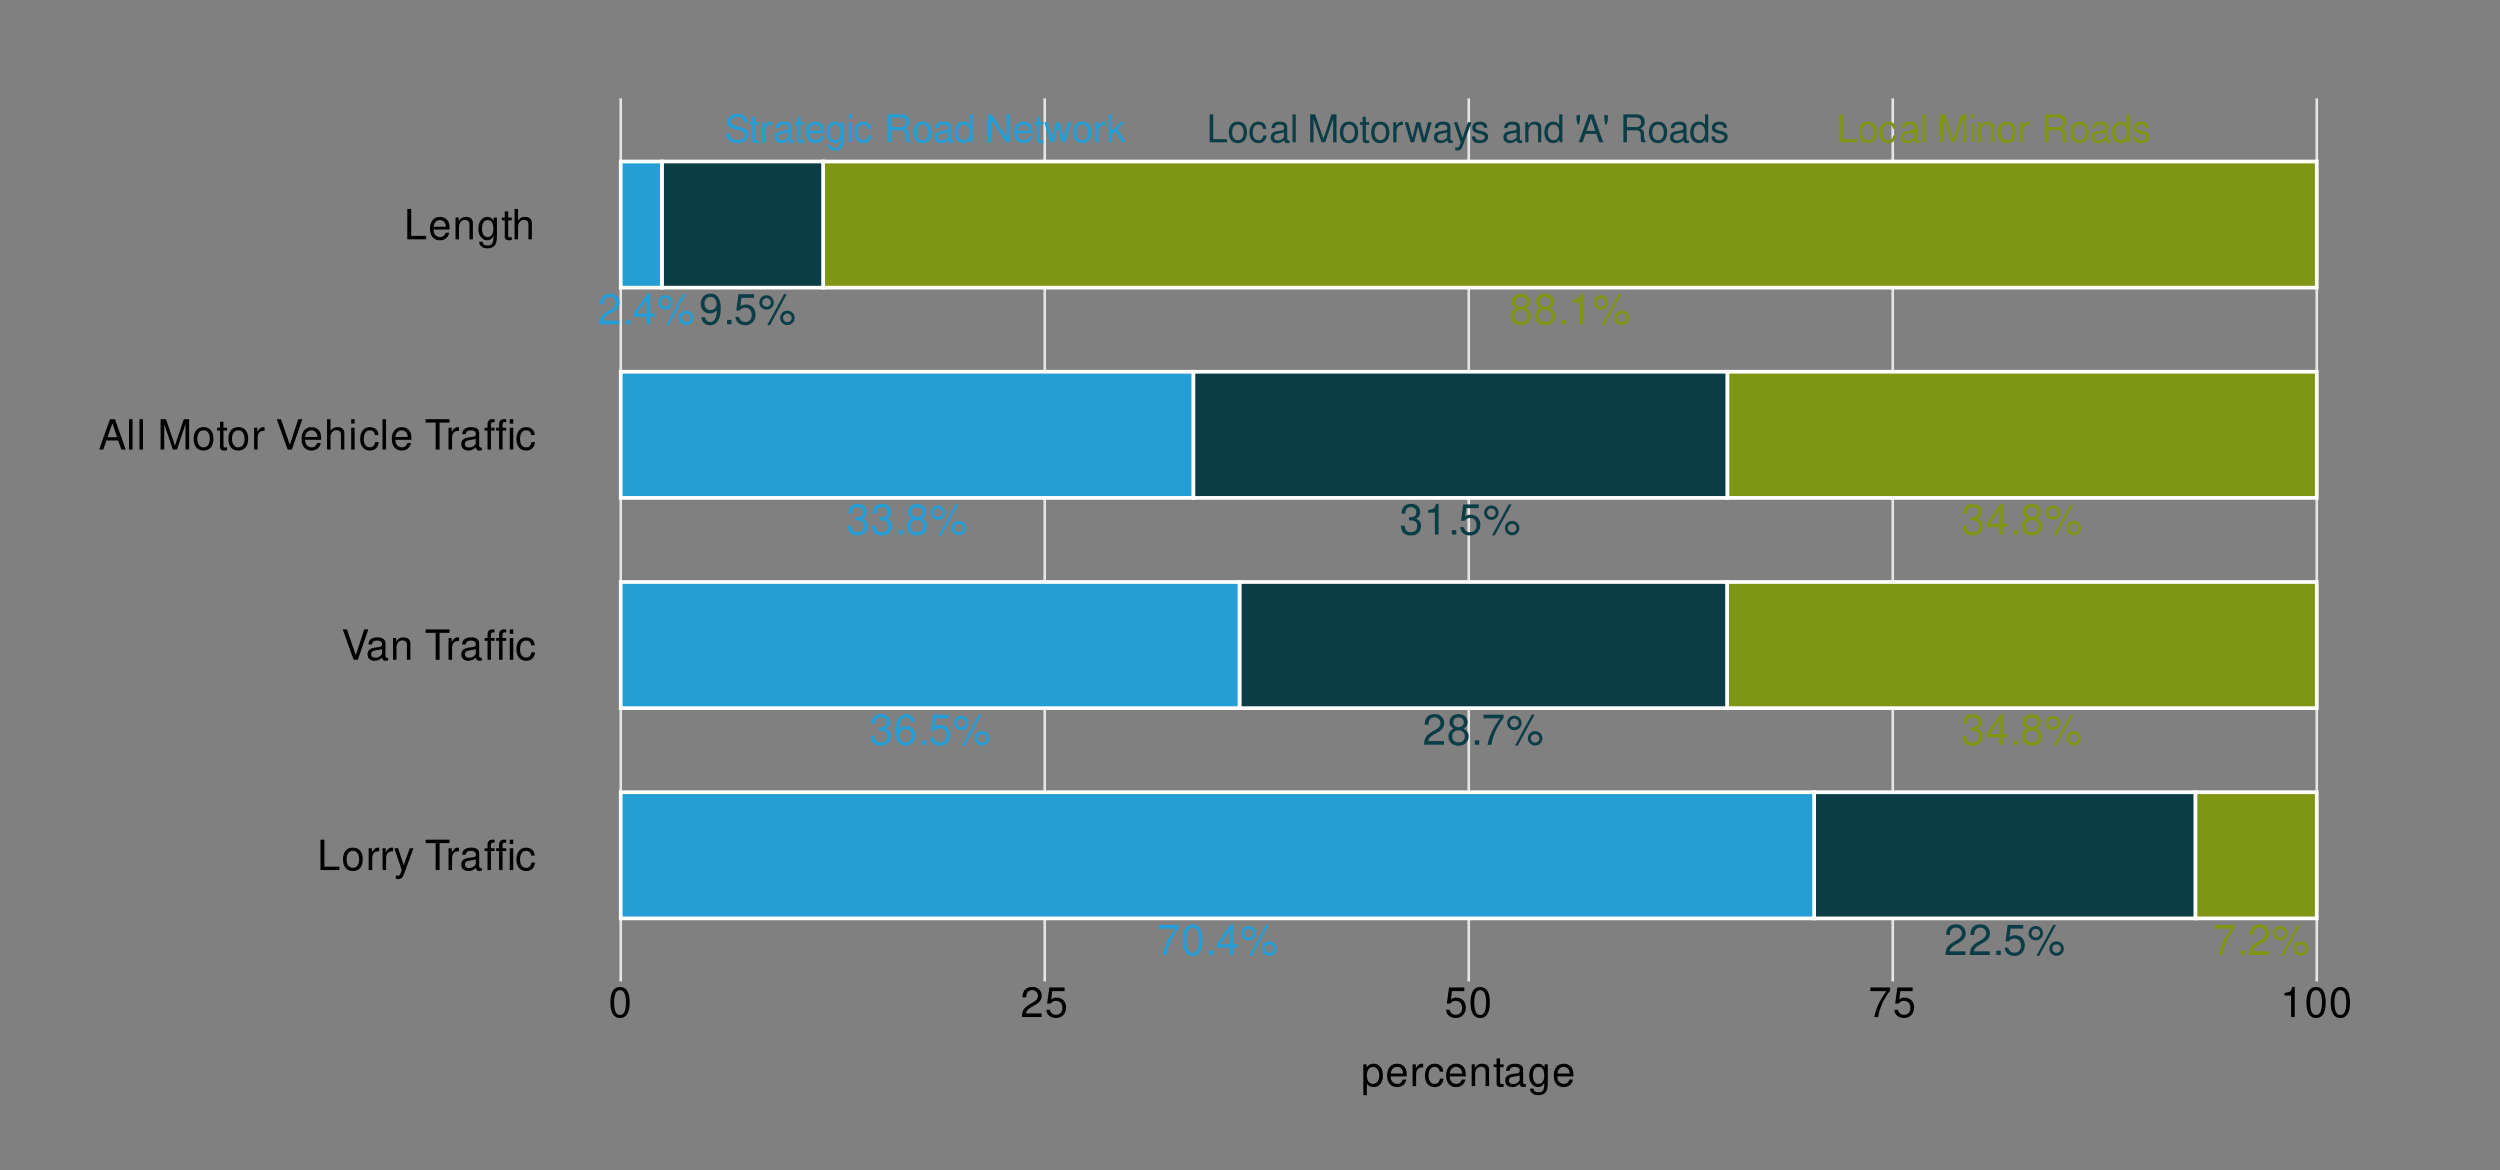 <?xml version="1.0" encoding="UTF-8"?>
<svg xmlns="http://www.w3.org/2000/svg" xmlns:xlink="http://www.w3.org/1999/xlink" width="720pt" height="337pt" viewBox="0 0 720 337" version="1.1">
<rect x="0" y="0" width="720" height="337" fill="#808080" stroke="none"/>
<defs>
<g>
<symbol overflow="visible" id="glyph0-0">
<path style="stroke:none;" d=""/>
</symbol>
<symbol overflow="visible" id="glyph0-1">
<path style="stroke:none;" d="M 4.781 -4.656 C 5.688 -5.219 5.969 -5.656 5.969 -6.484 C 5.969 -7.875 4.906 -8.844 3.359 -8.844 C 1.828 -8.844 0.766 -7.875 0.766 -6.5 C 0.766 -5.656 1.047 -5.219 1.938 -4.656 C 0.938 -4.156 0.453 -3.438 0.453 -2.453 C 0.453 -0.844 1.641 0.281 3.359 0.281 C 5.078 0.281 6.281 -0.844 6.281 -2.453 C 6.281 -3.438 5.781 -4.156 4.781 -4.656 Z M 3.359 -7.891 C 4.281 -7.891 4.875 -7.344 4.875 -6.453 C 4.875 -5.625 4.266 -5.078 3.359 -5.078 C 2.453 -5.078 1.859 -5.625 1.859 -6.484 C 1.859 -7.344 2.453 -7.891 3.359 -7.891 Z M 3.359 -4.172 C 4.438 -4.172 5.172 -3.469 5.172 -2.438 C 5.172 -1.375 4.453 -0.672 3.344 -0.672 C 2.281 -0.672 1.547 -1.391 1.547 -2.422 C 1.547 -3.469 2.281 -4.172 3.359 -4.172 Z M 3.359 -4.172 "/>
</symbol>
<symbol overflow="visible" id="glyph0-2">
<path style="stroke:none;" d="M 2.344 -1.266 L 1.062 -1.266 L 1.062 0 L 2.344 0 Z M 2.344 -1.266 "/>
</symbol>
<symbol overflow="visible" id="glyph0-3">
<path style="stroke:none;" d="M 3.172 -6.297 L 3.172 0 L 4.25 0 L 4.25 -8.844 L 3.531 -8.844 C 3.156 -7.484 2.906 -7.297 1.25 -7.078 L 1.25 -6.297 Z M 3.172 -6.297 "/>
</symbol>
<symbol overflow="visible" id="glyph0-4">
<path style="stroke:none;" d="M 2.438 -8.375 C 1.281 -8.375 0.359 -7.438 0.359 -6.281 C 0.359 -5.141 1.281 -4.203 2.453 -4.203 C 3.578 -4.203 4.531 -5.141 4.531 -6.266 C 4.531 -7.453 3.609 -8.375 2.438 -8.375 Z M 2.438 -7.531 C 3.125 -7.531 3.688 -6.969 3.688 -6.281 C 3.688 -5.609 3.125 -5.047 2.453 -5.047 C 1.766 -5.047 1.203 -5.609 1.203 -6.281 C 1.203 -6.969 1.75 -7.531 2.438 -7.531 Z M 7.453 -8.672 L 2.625 0.25 L 3.422 0.25 L 8.266 -8.672 Z M 8.422 -3.938 C 7.266 -3.938 6.344 -3.016 6.344 -1.859 C 6.344 -0.703 7.266 0.234 8.422 0.234 C 9.562 0.234 10.516 -0.703 10.516 -1.828 C 10.516 -3.016 9.594 -3.938 8.422 -3.938 Z M 8.422 -3.078 C 9.109 -3.078 9.672 -2.531 9.672 -1.828 C 9.672 -1.172 9.109 -0.625 8.422 -0.625 C 7.734 -0.625 7.188 -1.172 7.188 -1.859 C 7.188 -2.531 7.734 -3.078 8.422 -3.078 Z M 8.422 -3.078 "/>
</symbol>
<symbol overflow="visible" id="glyph0-5">
<path style="stroke:none;" d=""/>
</symbol>
<symbol overflow="visible" id="glyph0-6">
<path style="stroke:none;" d="M 0.641 -2.016 C 0.859 -0.578 1.781 0.281 3.109 0.281 C 4.078 0.281 4.938 -0.188 5.438 -0.984 C 5.984 -1.844 6.234 -2.922 6.234 -4.531 C 6.234 -6.016 6 -6.969 5.5 -7.75 C 5.016 -8.469 4.25 -8.844 3.297 -8.844 C 1.656 -8.844 0.469 -7.609 0.469 -5.891 C 0.469 -4.266 1.562 -3.125 3.125 -3.125 C 3.953 -3.125 4.562 -3.406 5.109 -4.094 C 5.109 -1.891 4.422 -0.672 3.188 -0.672 C 2.422 -0.672 1.891 -1.156 1.719 -2.016 Z M 3.297 -7.906 C 4.297 -7.906 5.047 -7.062 5.047 -5.922 C 5.047 -4.828 4.312 -4.078 3.25 -4.078 C 2.219 -4.078 1.562 -4.812 1.562 -5.984 C 1.562 -7.094 2.281 -7.906 3.297 -7.906 Z M 3.297 -7.906 "/>
</symbol>
<symbol overflow="visible" id="glyph0-7">
<path style="stroke:none;" d="M 5.828 -8.672 L 1.344 -8.672 L 0.703 -3.953 L 1.688 -3.953 C 2.188 -4.547 2.609 -4.766 3.297 -4.766 C 4.453 -4.766 5.172 -3.969 5.172 -2.672 C 5.172 -1.438 4.453 -0.672 3.281 -0.672 C 2.344 -0.672 1.766 -1.156 1.5 -2.125 L 0.422 -2.125 C 0.578 -1.422 0.703 -1.078 0.953 -0.766 C 1.438 -0.094 2.328 0.281 3.297 0.281 C 5.047 0.281 6.281 -0.984 6.281 -2.828 C 6.281 -4.531 5.141 -5.719 3.469 -5.719 C 2.859 -5.719 2.375 -5.547 1.875 -5.188 L 2.219 -7.609 L 5.828 -7.609 Z M 5.828 -8.672 "/>
</symbol>
<symbol overflow="visible" id="glyph0-8">
<path style="stroke:none;" d="M 6.188 -1.062 L 1.625 -1.062 C 1.734 -1.797 2.125 -2.266 3.188 -2.906 L 4.422 -3.594 C 5.625 -4.266 6.25 -5.172 6.25 -6.266 C 6.25 -7 5.953 -7.688 5.438 -8.156 C 4.938 -8.625 4.297 -8.844 3.469 -8.844 C 2.375 -8.844 1.547 -8.453 1.078 -7.703 C 0.766 -7.234 0.641 -6.688 0.609 -5.781 L 1.688 -5.781 C 1.719 -6.391 1.797 -6.734 1.938 -7.031 C 2.234 -7.578 2.797 -7.906 3.438 -7.906 C 4.422 -7.906 5.156 -7.188 5.156 -6.234 C 5.156 -5.531 4.75 -4.922 3.969 -4.484 L 2.844 -3.812 C 1.047 -2.781 0.516 -1.938 0.422 -0.016 L 6.188 -0.016 Z M 6.188 -1.062 "/>
</symbol>
<symbol overflow="visible" id="glyph0-9">
<path style="stroke:none;" d="M 4 -2.141 L 4 0 L 5.078 0 L 5.078 -2.141 L 6.359 -2.141 L 6.359 -3.109 L 5.078 -3.109 L 5.078 -8.844 L 4.281 -8.844 L 0.344 -3.281 L 0.344 -2.141 Z M 4 -3.109 L 1.281 -3.109 L 4 -7.016 Z M 4 -3.109 "/>
</symbol>
<symbol overflow="visible" id="glyph0-10">
<path style="stroke:none;" d="M 6.359 -8.672 L 0.562 -8.672 L 0.562 -7.609 L 5.25 -7.609 C 3.188 -4.656 2.344 -2.844 1.688 0 L 2.844 0 C 3.312 -2.781 4.406 -5.156 6.359 -7.766 Z M 6.359 -8.672 "/>
</symbol>
<symbol overflow="visible" id="glyph0-11">
<path style="stroke:none;" d="M 3.359 -8.844 C 2.562 -8.844 1.828 -8.484 1.375 -7.875 C 0.812 -7.094 0.531 -5.922 0.531 -4.281 C 0.531 -1.297 1.5 0.281 3.359 0.281 C 5.203 0.281 6.203 -1.297 6.203 -4.203 C 6.203 -5.922 5.938 -7.078 5.359 -7.875 C 4.906 -8.484 4.188 -8.844 3.359 -8.844 Z M 3.359 -7.891 C 4.531 -7.891 5.109 -6.703 5.109 -4.312 C 5.109 -1.781 4.531 -0.609 3.344 -0.609 C 2.203 -0.609 1.625 -1.828 1.625 -4.266 C 1.625 -6.703 2.203 -7.891 3.359 -7.891 Z M 3.359 -7.891 "/>
</symbol>
<symbol overflow="visible" id="glyph0-12">
<path style="stroke:none;" d="M 2.703 -4.078 L 3.297 -4.078 C 4.469 -4.078 5.094 -3.531 5.094 -2.453 C 5.094 -1.344 4.422 -0.672 3.297 -0.672 C 2.109 -0.672 1.547 -1.266 1.469 -2.562 L 0.391 -2.562 C 0.438 -1.859 0.562 -1.391 0.766 -1 C 1.219 -0.141 2.062 0.281 3.25 0.281 C 5.047 0.281 6.188 -0.797 6.188 -2.469 C 6.188 -3.594 5.766 -4.203 4.719 -4.578 C 5.531 -4.906 5.938 -5.516 5.938 -6.406 C 5.938 -7.922 4.938 -8.844 3.297 -8.844 C 1.547 -8.844 0.609 -7.859 0.578 -6 L 1.656 -6 C 1.656 -6.531 1.719 -6.844 1.844 -7.109 C 2.094 -7.609 2.625 -7.906 3.297 -7.906 C 4.25 -7.906 4.828 -7.328 4.828 -6.375 C 4.828 -5.75 4.609 -5.375 4.141 -5.156 C 3.844 -5.047 3.453 -4.984 2.703 -4.984 Z M 2.703 -4.078 "/>
</symbol>
<symbol overflow="visible" id="glyph0-13">
<path style="stroke:none;" d="M 6.094 -6.547 C 5.891 -7.984 4.953 -8.844 3.641 -8.844 C 2.672 -8.844 1.828 -8.375 1.312 -7.578 C 0.766 -6.719 0.531 -5.641 0.531 -4.031 C 0.531 -2.547 0.734 -1.609 1.266 -0.812 C 1.719 -0.094 2.484 0.281 3.438 0.281 C 5.094 0.281 6.281 -0.953 6.281 -2.672 C 6.281 -4.312 5.172 -5.453 3.625 -5.453 C 2.766 -5.453 2.094 -5.141 1.625 -4.484 C 1.641 -6.688 2.328 -7.891 3.562 -7.891 C 4.312 -7.891 4.844 -7.406 5.016 -6.547 Z M 3.484 -4.5 C 4.531 -4.5 5.172 -3.766 5.172 -2.594 C 5.172 -1.484 4.438 -0.672 3.453 -0.672 C 2.453 -0.672 1.688 -1.516 1.688 -2.641 C 1.688 -3.75 2.422 -4.5 3.484 -4.5 Z M 3.484 -4.5 "/>
</symbol>
<symbol overflow="visible" id="glyph1-0">
<path style="stroke:none;" d=""/>
</symbol>
<symbol overflow="visible" id="glyph1-1">
<path style="stroke:none;" d="M 6.578 -5.688 C 6.578 -6.234 6.547 -6.391 6.375 -6.766 C 5.938 -7.703 5 -8.188 3.641 -8.188 C 1.859 -8.188 0.766 -7.281 0.766 -5.828 C 0.766 -4.844 1.297 -4.219 2.359 -3.938 L 4.359 -3.406 C 5.375 -3.141 5.828 -2.734 5.828 -2.109 C 5.828 -1.672 5.594 -1.234 5.266 -1 C 4.938 -0.766 4.438 -0.656 3.781 -0.656 C 2.891 -0.656 2.312 -0.859 1.922 -1.328 C 1.625 -1.672 1.484 -2.062 1.5 -2.562 L 0.531 -2.562 C 0.547 -1.828 0.688 -1.344 1 -0.891 C 1.562 -0.125 2.484 0.25 3.719 0.25 C 4.672 0.25 5.453 0.031 5.969 -0.359 C 6.516 -0.797 6.859 -1.516 6.859 -2.203 C 6.859 -3.203 6.234 -3.938 5.141 -4.234 L 3.125 -4.766 C 2.156 -5.031 1.797 -5.344 1.797 -5.969 C 1.797 -6.781 2.516 -7.328 3.594 -7.328 C 4.875 -7.328 5.594 -6.75 5.609 -5.688 Z M 6.578 -5.688 "/>
</symbol>
<symbol overflow="visible" id="glyph1-2">
<path style="stroke:none;" d="M 2.812 -5.781 L 1.859 -5.781 L 1.859 -7.375 L 0.938 -7.375 L 0.938 -5.781 L 0.156 -5.781 L 0.156 -5.031 L 0.938 -5.031 L 0.938 -0.656 C 0.938 -0.062 1.344 0.25 2.062 0.25 C 2.297 0.25 2.5 0.234 2.812 0.172 L 2.812 -0.594 C 2.672 -0.562 2.547 -0.547 2.359 -0.547 C 1.969 -0.547 1.859 -0.656 1.859 -1.078 L 1.859 -5.031 L 2.812 -5.031 Z M 2.812 -5.781 "/>
</symbol>
<symbol overflow="visible" id="glyph1-3">
<path style="stroke:none;" d="M 0.766 -5.781 L 0.766 0 L 1.688 0 L 1.688 -3 C 1.703 -4.391 2.281 -5.016 3.547 -4.984 L 3.547 -5.922 C 3.391 -5.938 3.297 -5.953 3.188 -5.953 C 2.594 -5.953 2.141 -5.594 1.609 -4.734 L 1.609 -5.781 Z M 0.766 -5.781 "/>
</symbol>
<symbol overflow="visible" id="glyph1-4">
<path style="stroke:none;" d="M 5.906 -0.547 C 5.812 -0.516 5.766 -0.516 5.719 -0.516 C 5.391 -0.516 5.219 -0.688 5.219 -0.969 L 5.219 -4.375 C 5.219 -5.406 4.469 -5.953 3.031 -5.953 C 2.188 -5.953 1.516 -5.719 1.109 -5.281 C 0.844 -4.984 0.734 -4.656 0.719 -4.078 L 1.641 -4.078 C 1.719 -4.781 2.141 -5.109 3 -5.109 C 3.844 -5.109 4.297 -4.797 4.297 -4.234 L 4.297 -4 C 4.281 -3.594 4.094 -3.453 3.344 -3.359 C 2.031 -3.188 1.828 -3.141 1.484 -3 C 0.812 -2.719 0.469 -2.203 0.469 -1.453 C 0.469 -0.406 1.188 0.25 2.359 0.25 C 3.094 0.25 3.672 0 4.328 -0.594 C 4.391 0 4.688 0.25 5.281 0.25 C 5.484 0.25 5.594 0.234 5.906 0.156 Z M 4.297 -1.828 C 4.297 -1.516 4.203 -1.328 3.938 -1.078 C 3.562 -0.734 3.109 -0.547 2.562 -0.547 C 1.844 -0.547 1.422 -0.891 1.422 -1.484 C 1.422 -2.094 1.828 -2.391 2.812 -2.547 C 3.797 -2.672 3.984 -2.719 4.297 -2.859 Z M 4.297 -1.828 "/>
</symbol>
<symbol overflow="visible" id="glyph1-5">
<path style="stroke:none;" d="M 5.672 -2.578 C 5.672 -3.469 5.594 -4 5.438 -4.438 C 5.062 -5.375 4.172 -5.953 3.094 -5.953 C 1.484 -5.953 0.438 -4.734 0.438 -2.812 C 0.438 -0.906 1.438 0.25 3.078 0.25 C 4.391 0.25 5.312 -0.5 5.547 -1.75 L 4.625 -1.75 C 4.359 -1 3.844 -0.594 3.109 -0.594 C 2.516 -0.594 2.016 -0.859 1.719 -1.344 C 1.484 -1.672 1.406 -2.016 1.406 -2.578 Z M 1.422 -3.344 C 1.5 -4.406 2.156 -5.109 3.078 -5.109 C 4.016 -5.109 4.672 -4.375 4.672 -3.344 Z M 1.422 -3.344 "/>
</symbol>
<symbol overflow="visible" id="glyph1-6">
<path style="stroke:none;" d="M 4.469 -5.781 L 4.469 -4.953 C 4 -5.641 3.484 -5.953 2.766 -5.953 C 1.359 -5.953 0.391 -4.656 0.391 -2.797 C 0.391 -1.828 0.625 -1.109 1.109 -0.531 C 1.547 -0.016 2.094 0.25 2.703 0.25 C 3.391 0.25 3.891 -0.062 4.375 -0.781 L 4.375 -0.484 C 4.375 1.062 3.938 1.641 2.797 1.641 C 2.016 1.641 1.609 1.328 1.516 0.656 L 0.578 0.656 C 0.656 1.734 1.516 2.406 2.766 2.406 C 3.625 2.406 4.328 2.125 4.703 1.672 C 5.141 1.125 5.312 0.406 5.312 -0.953 L 5.312 -5.781 Z M 2.844 -5.109 C 3.828 -5.109 4.375 -4.281 4.375 -2.812 C 4.375 -1.406 3.812 -0.594 2.844 -0.594 C 1.906 -0.594 1.344 -1.422 1.344 -2.844 C 1.344 -4.266 1.906 -5.109 2.844 -5.109 Z M 2.844 -5.109 "/>
</symbol>
<symbol overflow="visible" id="glyph1-7">
<path style="stroke:none;" d="M 1.656 -5.781 L 0.734 -5.781 L 0.734 0 L 1.656 0 Z M 1.656 -8.047 L 0.734 -8.047 L 0.734 -6.891 L 1.656 -6.891 Z M 1.656 -8.047 "/>
</symbol>
<symbol overflow="visible" id="glyph1-8">
<path style="stroke:none;" d="M 5.203 -3.844 C 5.156 -4.406 5.031 -4.766 4.812 -5.094 C 4.422 -5.641 3.719 -5.953 2.922 -5.953 C 1.344 -5.953 0.344 -4.719 0.344 -2.797 C 0.344 -0.922 1.344 0.25 2.906 0.25 C 4.281 0.25 5.156 -0.578 5.266 -1.984 L 4.344 -1.984 C 4.188 -1.062 3.719 -0.594 2.922 -0.594 C 1.906 -0.594 1.297 -1.422 1.297 -2.797 C 1.297 -4.234 1.906 -5.109 2.906 -5.109 C 3.672 -5.109 4.172 -4.656 4.281 -3.844 Z M 5.203 -3.844 "/>
</symbol>
<symbol overflow="visible" id="glyph1-9">
<path style="stroke:none;" d=""/>
</symbol>
<symbol overflow="visible" id="glyph1-10">
<path style="stroke:none;" d="M 2.062 -3.469 L 4.703 -3.469 C 5.625 -3.469 6.031 -3.031 6.031 -2.031 L 6.016 -1.312 C 6.016 -0.812 6.109 -0.328 6.25 0 L 7.5 0 L 7.5 -0.25 C 7.109 -0.516 7.031 -0.812 7.016 -1.875 C 7 -3.203 6.797 -3.594 5.922 -3.984 C 6.828 -4.438 7.188 -4.969 7.188 -5.906 C 7.188 -7.297 6.328 -8.047 4.734 -8.047 L 1.031 -8.047 L 1.031 0 L 2.062 0 Z M 2.062 -4.375 L 2.062 -7.141 L 4.547 -7.141 C 5.109 -7.141 5.453 -7.062 5.703 -6.844 C 5.969 -6.609 6.125 -6.234 6.125 -5.766 C 6.125 -4.812 5.641 -4.375 4.547 -4.375 Z M 2.062 -4.375 "/>
</symbol>
<symbol overflow="visible" id="glyph1-11">
<path style="stroke:none;" d="M 3 -5.953 C 1.375 -5.953 0.391 -4.797 0.391 -2.844 C 0.391 -0.891 1.375 0.25 3.016 0.25 C 4.656 0.25 5.641 -0.906 5.641 -2.812 C 5.641 -4.812 4.688 -5.953 3 -5.953 Z M 3.016 -5.109 C 4.047 -5.109 4.672 -4.25 4.672 -2.812 C 4.672 -1.453 4.031 -0.594 3.016 -0.594 C 1.984 -0.594 1.359 -1.453 1.359 -2.844 C 1.359 -4.25 1.984 -5.109 3.016 -5.109 Z M 3.016 -5.109 "/>
</symbol>
<symbol overflow="visible" id="glyph1-12">
<path style="stroke:none;" d="M 5.469 -8.047 L 4.547 -8.047 L 4.547 -5.062 C 4.172 -5.641 3.547 -5.953 2.766 -5.953 C 1.266 -5.953 0.281 -4.75 0.281 -2.906 C 0.281 -0.953 1.234 0.25 2.812 0.25 C 3.594 0.25 4.156 -0.047 4.656 -0.766 L 4.656 0 L 5.469 0 Z M 2.922 -5.094 C 3.922 -5.094 4.547 -4.219 4.547 -2.828 C 4.547 -1.484 3.906 -0.609 2.938 -0.609 C 1.922 -0.609 1.25 -1.5 1.25 -2.844 C 1.25 -4.203 1.922 -5.094 2.922 -5.094 Z M 2.922 -5.094 "/>
</symbol>
<symbol overflow="visible" id="glyph1-13">
<path style="stroke:none;" d="M 7.141 -8.047 L 6.172 -8.047 L 6.172 -1.469 L 1.953 -8.047 L 0.844 -8.047 L 0.844 0 L 1.812 0 L 1.812 -6.531 L 5.969 0 L 7.141 0 Z M 7.141 -8.047 "/>
</symbol>
<symbol overflow="visible" id="glyph1-14">
<path style="stroke:none;" d="M 6.125 0 L 7.828 -5.781 L 6.781 -5.781 L 5.641 -1.281 L 4.5 -5.781 L 3.375 -5.781 L 2.266 -1.281 L 1.078 -5.781 L 0.062 -5.781 L 1.75 0 L 2.781 0 L 3.906 -4.547 L 5.078 0 Z M 6.125 0 "/>
</symbol>
<symbol overflow="visible" id="glyph1-15">
<path style="stroke:none;" d="M 1.562 -8.047 L 0.641 -8.047 L 0.641 0 L 1.562 0 L 1.562 -2.25 L 2.453 -3.141 L 4.406 0 L 5.547 0 L 3.188 -3.797 L 5.188 -5.781 L 4.016 -5.781 L 1.562 -3.344 Z M 1.562 -8.047 "/>
</symbol>
<symbol overflow="visible" id="glyph1-16">
<path style="stroke:none;" d="M 1.906 -8.047 L 0.891 -8.047 L 0.891 0 L 5.891 0 L 5.891 -0.906 L 1.906 -0.906 Z M 1.906 -8.047 "/>
</symbol>
<symbol overflow="visible" id="glyph1-17">
<path style="stroke:none;" d="M 1.672 -8.047 L 0.75 -8.047 L 0.75 0 L 1.672 0 Z M 1.672 -8.047 "/>
</symbol>
<symbol overflow="visible" id="glyph1-18">
<path style="stroke:none;" d="M 5.172 0 L 7.438 -6.75 L 7.438 0 L 8.406 0 L 8.406 -8.047 L 6.984 -8.047 L 4.641 -1.031 L 2.25 -8.047 L 0.828 -8.047 L 0.828 0 L 1.797 0 L 1.797 -6.75 L 4.094 0 Z M 5.172 0 "/>
</symbol>
<symbol overflow="visible" id="glyph1-19">
<path style="stroke:none;" d="M 4.281 -5.781 L 2.688 -1.281 L 1.203 -5.781 L 0.219 -5.781 L 2.172 0.016 L 1.828 0.938 C 1.672 1.344 1.469 1.5 1.078 1.5 C 0.922 1.5 0.797 1.484 0.594 1.438 L 0.594 2.266 C 0.781 2.359 0.969 2.406 1.219 2.406 C 1.516 2.406 1.828 2.312 2.078 2.125 C 2.359 1.922 2.531 1.672 2.703 1.219 L 5.281 -5.781 Z M 4.281 -5.781 "/>
</symbol>
<symbol overflow="visible" id="glyph1-20">
<path style="stroke:none;" d="M 4.844 -4.172 C 4.828 -5.312 4.078 -5.953 2.734 -5.953 C 1.391 -5.953 0.516 -5.266 0.516 -4.188 C 0.516 -3.281 0.984 -2.844 2.359 -2.516 L 3.219 -2.312 C 3.859 -2.156 4.109 -1.922 4.109 -1.516 C 4.109 -0.969 3.562 -0.594 2.766 -0.594 C 2.266 -0.594 1.844 -0.734 1.609 -0.984 C 1.469 -1.156 1.406 -1.312 1.344 -1.719 L 0.375 -1.719 C 0.422 -0.391 1.172 0.25 2.688 0.25 C 4.141 0.25 5.078 -0.469 5.078 -1.578 C 5.078 -2.438 4.578 -2.922 3.438 -3.188 L 2.547 -3.406 C 1.797 -3.578 1.484 -3.828 1.484 -4.234 C 1.484 -4.766 1.953 -5.109 2.703 -5.109 C 3.453 -5.109 3.844 -4.781 3.859 -4.172 Z M 4.844 -4.172 "/>
</symbol>
<symbol overflow="visible" id="glyph1-21">
<path style="stroke:none;" d="M 0.766 -5.781 L 0.766 0 L 1.703 0 L 1.703 -3.188 C 1.703 -4.375 2.312 -5.141 3.266 -5.141 C 4 -5.141 4.469 -4.703 4.469 -4.016 L 4.469 0 L 5.375 0 L 5.375 -4.375 C 5.375 -5.328 4.656 -5.953 3.547 -5.953 C 2.688 -5.953 2.125 -5.625 1.625 -4.812 L 1.625 -5.781 Z M 0.766 -5.781 "/>
</symbol>
<symbol overflow="visible" id="glyph1-22">
<path style="stroke:none;" d="M 0.531 -7.828 L 0.531 -6.609 L 0.828 -5.125 L 1.266 -5.125 L 1.562 -6.609 L 1.562 -7.828 Z M 0.531 -7.828 "/>
</symbol>
<symbol overflow="visible" id="glyph1-23">
<path style="stroke:none;" d="M 5.234 -2.422 L 6.062 0 L 7.219 0 L 4.391 -8.047 L 3.062 -8.047 L 0.188 0 L 1.281 0 L 2.125 -2.422 Z M 4.953 -3.281 L 2.391 -3.281 L 3.719 -6.953 Z M 4.953 -3.281 "/>
</symbol>
<symbol overflow="visible" id="glyph2-0">
<path style="stroke:none;" d=""/>
</symbol>
<symbol overflow="visible" id="glyph2-1">
<path style="stroke:none;" d="M 2.078 -8.75 L 0.953 -8.75 L 0.953 0 L 6.391 0 L 6.391 -0.984 L 2.078 -0.984 Z M 2.078 -8.75 "/>
</symbol>
<symbol overflow="visible" id="glyph2-2">
<path style="stroke:none;" d="M 3.266 -6.469 C 1.484 -6.469 0.438 -5.203 0.438 -3.094 C 0.438 -0.969 1.484 0.281 3.281 0.281 C 5.047 0.281 6.125 -0.984 6.125 -3.047 C 6.125 -5.234 5.094 -6.469 3.266 -6.469 Z M 3.281 -5.547 C 4.406 -5.547 5.078 -4.625 5.078 -3.062 C 5.078 -1.578 4.375 -0.641 3.281 -0.641 C 2.156 -0.641 1.469 -1.578 1.469 -3.094 C 1.469 -4.625 2.156 -5.547 3.281 -5.547 Z M 3.281 -5.547 "/>
</symbol>
<symbol overflow="visible" id="glyph2-3">
<path style="stroke:none;" d="M 0.828 -6.281 L 0.828 0 L 1.844 0 L 1.844 -3.266 C 1.844 -4.781 2.469 -5.453 3.859 -5.406 L 3.859 -6.438 C 3.688 -6.453 3.594 -6.469 3.469 -6.469 C 2.812 -6.469 2.328 -6.078 1.75 -5.141 L 1.75 -6.281 Z M 0.828 -6.281 "/>
</symbol>
<symbol overflow="visible" id="glyph2-4">
<path style="stroke:none;" d="M 4.656 -6.281 L 2.922 -1.391 L 1.312 -6.281 L 0.234 -6.281 L 2.359 0.031 L 1.984 1.016 C 1.812 1.469 1.594 1.625 1.172 1.625 C 1.016 1.625 0.859 1.609 0.641 1.562 L 0.641 2.453 C 0.859 2.562 1.062 2.609 1.312 2.609 C 1.641 2.609 1.984 2.516 2.25 2.312 C 2.562 2.094 2.75 1.828 2.938 1.312 L 5.734 -6.281 Z M 4.656 -6.281 "/>
</symbol>
<symbol overflow="visible" id="glyph2-5">
<path style="stroke:none;" d=""/>
</symbol>
<symbol overflow="visible" id="glyph2-6">
<path style="stroke:none;" d="M 4.25 -7.766 L 7.109 -7.766 L 7.109 -8.75 L 0.25 -8.75 L 0.25 -7.766 L 3.125 -7.766 L 3.125 0 L 4.25 0 Z M 4.25 -7.766 "/>
</symbol>
<symbol overflow="visible" id="glyph2-7">
<path style="stroke:none;" d="M 6.422 -0.594 C 6.312 -0.562 6.266 -0.562 6.203 -0.562 C 5.859 -0.562 5.656 -0.75 5.656 -1.062 L 5.656 -4.75 C 5.656 -5.875 4.844 -6.469 3.297 -6.469 C 2.375 -6.469 1.641 -6.203 1.219 -5.734 C 0.922 -5.406 0.797 -5.047 0.781 -4.422 L 1.781 -4.422 C 1.875 -5.203 2.328 -5.547 3.266 -5.547 C 4.172 -5.547 4.672 -5.203 4.672 -4.609 L 4.672 -4.344 C 4.656 -3.906 4.438 -3.75 3.625 -3.641 C 2.203 -3.469 1.984 -3.422 1.609 -3.266 C 0.875 -2.953 0.5 -2.406 0.5 -1.578 C 0.5 -0.438 1.297 0.281 2.562 0.281 C 3.359 0.281 4 0 4.703 -0.641 C 4.781 0 5.094 0.281 5.734 0.281 C 5.953 0.281 6.078 0.25 6.422 0.172 Z M 4.672 -1.984 C 4.672 -1.641 4.578 -1.438 4.266 -1.156 C 3.859 -0.797 3.375 -0.594 2.781 -0.594 C 2 -0.594 1.547 -0.969 1.547 -1.609 C 1.547 -2.266 1.984 -2.609 3.062 -2.766 C 4.125 -2.906 4.328 -2.953 4.672 -3.109 Z M 4.672 -1.984 "/>
</symbol>
<symbol overflow="visible" id="glyph2-8">
<path style="stroke:none;" d="M 3.094 -6.281 L 2.047 -6.281 L 2.047 -7.266 C 2.047 -7.688 2.281 -7.906 2.75 -7.906 C 2.828 -7.906 2.875 -7.906 3.094 -7.891 L 3.094 -8.719 C 2.875 -8.766 2.734 -8.781 2.531 -8.781 C 1.609 -8.781 1.062 -8.25 1.062 -7.359 L 1.062 -6.281 L 0.219 -6.281 L 0.219 -5.469 L 1.062 -5.469 L 1.062 0 L 2.047 0 L 2.047 -5.469 L 3.094 -5.469 Z M 6.438 -6.281 L 5.391 -6.281 L 5.391 -7.266 C 5.391 -7.688 5.609 -7.906 6.078 -7.906 C 6.172 -7.906 6.203 -7.906 6.438 -7.891 L 6.438 -8.719 C 6.203 -8.766 6.078 -8.781 5.875 -8.781 C 4.938 -8.781 4.391 -8.25 4.391 -7.359 L 4.391 -6.281 L 3.547 -6.281 L 3.547 -5.469 L 4.391 -5.469 L 4.391 0 L 5.391 0 L 5.391 -5.469 L 6.438 -5.469 Z M 8.469 -6.281 L 7.469 -6.281 L 7.469 0 L 8.469 0 Z M 8.469 -8.75 L 7.469 -8.75 L 7.469 -7.484 L 8.469 -7.484 Z M 8.469 -8.75 "/>
</symbol>
<symbol overflow="visible" id="glyph2-9">
<path style="stroke:none;" d="M 5.656 -4.172 C 5.609 -4.781 5.469 -5.188 5.234 -5.531 C 4.797 -6.125 4.047 -6.469 3.172 -6.469 C 1.469 -6.469 0.375 -5.125 0.375 -3.031 C 0.375 -1.016 1.453 0.281 3.156 0.281 C 4.656 0.281 5.609 -0.625 5.719 -2.156 L 4.719 -2.156 C 4.547 -1.156 4.031 -0.641 3.188 -0.641 C 2.078 -0.641 1.422 -1.547 1.422 -3.031 C 1.422 -4.609 2.062 -5.547 3.156 -5.547 C 4 -5.547 4.531 -5.047 4.641 -4.172 Z M 5.656 -4.172 "/>
</symbol>
<symbol overflow="visible" id="glyph2-10">
<path style="stroke:none;" d="M 4.703 0 L 7.734 -8.75 L 6.547 -8.75 L 4.125 -1.344 L 1.562 -8.75 L 0.359 -8.75 L 3.5 0 Z M 4.703 0 "/>
</symbol>
<symbol overflow="visible" id="glyph2-11">
<path style="stroke:none;" d="M 0.844 -6.281 L 0.844 0 L 1.844 0 L 1.844 -3.469 C 1.844 -4.75 2.516 -5.594 3.547 -5.594 C 4.344 -5.594 4.844 -5.109 4.844 -4.359 L 4.844 0 L 5.844 0 L 5.844 -4.75 C 5.844 -5.797 5.062 -6.469 3.859 -6.469 C 2.922 -6.469 2.312 -6.109 1.766 -5.234 L 1.766 -6.281 Z M 0.844 -6.281 "/>
</symbol>
<symbol overflow="visible" id="glyph2-12">
<path style="stroke:none;" d="M 5.688 -2.625 L 6.594 0 L 7.844 0 L 4.766 -8.75 L 3.328 -8.75 L 0.203 0 L 1.391 0 L 2.312 -2.625 Z M 5.375 -3.562 L 2.594 -3.562 L 4.031 -7.547 Z M 5.375 -3.562 "/>
</symbol>
<symbol overflow="visible" id="glyph2-13">
<path style="stroke:none;" d="M 1.828 -8.75 L 0.812 -8.75 L 0.812 0 L 1.828 0 Z M 1.828 -8.75 "/>
</symbol>
<symbol overflow="visible" id="glyph2-14">
<path style="stroke:none;" d="M 5.609 0 L 8.078 -7.328 L 8.078 0 L 9.125 0 L 9.125 -8.75 L 7.578 -8.75 L 5.047 -1.125 L 2.453 -8.75 L 0.906 -8.75 L 0.906 0 L 1.953 0 L 1.953 -7.328 L 4.438 0 Z M 5.609 0 "/>
</symbol>
<symbol overflow="visible" id="glyph2-15">
<path style="stroke:none;" d="M 3.047 -6.281 L 2.016 -6.281 L 2.016 -8.016 L 1.016 -8.016 L 1.016 -6.281 L 0.172 -6.281 L 0.172 -5.469 L 1.016 -5.469 L 1.016 -0.719 C 1.016 -0.078 1.453 0.281 2.234 0.281 C 2.5 0.281 2.719 0.25 3.047 0.188 L 3.047 -0.641 C 2.906 -0.609 2.766 -0.594 2.562 -0.594 C 2.141 -0.594 2.016 -0.719 2.016 -1.156 L 2.016 -5.469 L 3.047 -5.469 Z M 3.047 -6.281 "/>
</symbol>
<symbol overflow="visible" id="glyph2-16">
<path style="stroke:none;" d="M 6.156 -2.812 C 6.156 -3.766 6.078 -4.344 5.906 -4.812 C 5.5 -5.844 4.531 -6.469 3.359 -6.469 C 1.609 -6.469 0.484 -5.141 0.484 -3.062 C 0.484 -0.984 1.562 0.281 3.344 0.281 C 4.781 0.281 5.766 -0.547 6.031 -1.906 L 5.016 -1.906 C 4.734 -1.078 4.172 -0.641 3.375 -0.641 C 2.734 -0.641 2.203 -0.938 1.859 -1.469 C 1.625 -1.828 1.531 -2.188 1.531 -2.812 Z M 1.547 -3.625 C 1.625 -4.781 2.344 -5.547 3.344 -5.547 C 4.375 -5.547 5.078 -4.75 5.078 -3.625 Z M 1.547 -3.625 "/>
</symbol>
<symbol overflow="visible" id="glyph2-17">
<path style="stroke:none;" d="M 0.844 -8.75 L 0.844 0 L 1.844 0 L 1.844 -3.469 C 1.844 -4.75 2.516 -5.594 3.547 -5.594 C 3.875 -5.594 4.188 -5.5 4.422 -5.312 C 4.719 -5.094 4.844 -4.797 4.844 -4.359 L 4.844 0 L 5.828 0 L 5.828 -4.75 C 5.828 -5.812 5.078 -6.469 3.859 -6.469 C 2.969 -6.469 2.422 -6.188 1.844 -5.422 L 1.844 -8.75 Z M 0.844 -8.75 "/>
</symbol>
<symbol overflow="visible" id="glyph2-18">
<path style="stroke:none;" d="M 1.797 -6.281 L 0.797 -6.281 L 0.797 0 L 1.797 0 Z M 1.797 -8.75 L 0.797 -8.75 L 0.797 -7.484 L 1.797 -7.484 Z M 1.797 -8.75 "/>
</symbol>
<symbol overflow="visible" id="glyph2-19">
<path style="stroke:none;" d="M 4.844 -6.281 L 4.844 -5.375 C 4.344 -6.125 3.797 -6.469 3 -6.469 C 1.469 -6.469 0.422 -5.047 0.422 -3.031 C 0.422 -1.984 0.672 -1.219 1.219 -0.578 C 1.688 -0.031 2.281 0.281 2.922 0.281 C 3.688 0.281 4.219 -0.062 4.75 -0.859 L 4.75 -0.531 C 4.75 1.156 4.281 1.781 3.031 1.781 C 2.188 1.781 1.734 1.438 1.641 0.719 L 0.625 0.719 C 0.719 1.891 1.641 2.609 3.016 2.609 C 3.938 2.609 4.703 2.312 5.109 1.812 C 5.594 1.219 5.766 0.438 5.766 -1.031 L 5.766 -6.281 Z M 3.094 -5.547 C 4.156 -5.547 4.75 -4.656 4.75 -3.062 C 4.75 -1.531 4.141 -0.641 3.094 -0.641 C 2.062 -0.641 1.469 -1.547 1.469 -3.094 C 1.469 -4.625 2.062 -5.547 3.094 -5.547 Z M 3.094 -5.547 "/>
</symbol>
<symbol overflow="visible" id="glyph2-20">
<path style="stroke:none;" d="M 3.297 -8.672 C 2.516 -8.672 1.781 -8.312 1.344 -7.734 C 0.797 -6.953 0.516 -5.812 0.516 -4.203 C 0.516 -1.266 1.469 0.281 3.297 0.281 C 5.094 0.281 6.078 -1.266 6.078 -4.125 C 6.078 -5.812 5.812 -6.938 5.25 -7.734 C 4.812 -8.328 4.109 -8.672 3.297 -8.672 Z M 3.297 -7.734 C 4.438 -7.734 5 -6.578 5 -4.219 C 5 -1.75 4.453 -0.594 3.281 -0.594 C 2.156 -0.594 1.594 -1.797 1.594 -4.188 C 1.594 -6.578 2.156 -7.734 3.297 -7.734 Z M 3.297 -7.734 "/>
</symbol>
<symbol overflow="visible" id="glyph2-21">
<path style="stroke:none;" d="M 6.078 -1.047 L 1.594 -1.047 C 1.703 -1.766 2.094 -2.219 3.125 -2.859 L 4.328 -3.531 C 5.516 -4.188 6.125 -5.078 6.125 -6.141 C 6.125 -6.859 5.844 -7.531 5.344 -8 C 4.844 -8.453 4.219 -8.672 3.406 -8.672 C 2.328 -8.672 1.531 -8.297 1.062 -7.547 C 0.75 -7.094 0.625 -6.547 0.594 -5.672 L 1.656 -5.672 C 1.688 -6.266 1.766 -6.609 1.906 -6.906 C 2.188 -7.422 2.734 -7.75 3.375 -7.75 C 4.328 -7.75 5.047 -7.062 5.047 -6.125 C 5.047 -5.422 4.656 -4.828 3.906 -4.391 L 2.797 -3.75 C 1.016 -2.719 0.5 -1.906 0.406 -0.016 L 6.078 -0.016 Z M 6.078 -1.047 "/>
</symbol>
<symbol overflow="visible" id="glyph2-22">
<path style="stroke:none;" d="M 5.719 -8.516 L 1.312 -8.516 L 0.688 -3.875 L 1.656 -3.875 C 2.141 -4.469 2.562 -4.672 3.234 -4.672 C 4.375 -4.672 5.078 -3.891 5.078 -2.625 C 5.078 -1.406 4.375 -0.656 3.219 -0.656 C 2.297 -0.656 1.734 -1.125 1.469 -2.094 L 0.422 -2.094 C 0.562 -1.391 0.688 -1.062 0.938 -0.75 C 1.422 -0.094 2.281 0.281 3.234 0.281 C 4.953 0.281 6.156 -0.969 6.156 -2.766 C 6.156 -4.453 5.047 -5.609 3.406 -5.609 C 2.812 -5.609 2.328 -5.453 1.844 -5.094 L 2.172 -7.469 L 5.719 -7.469 Z M 5.719 -8.516 "/>
</symbol>
<symbol overflow="visible" id="glyph2-23">
<path style="stroke:none;" d="M 6.234 -8.516 L 0.547 -8.516 L 0.547 -7.469 L 5.141 -7.469 C 3.125 -4.578 2.297 -2.797 1.656 0 L 2.781 0 C 3.25 -2.719 4.312 -5.062 6.234 -7.625 Z M 6.234 -8.516 "/>
</symbol>
<symbol overflow="visible" id="glyph2-24">
<path style="stroke:none;" d="M 3.109 -6.188 L 3.109 0 L 4.156 0 L 4.156 -8.672 L 3.469 -8.672 C 3.094 -7.344 2.859 -7.156 1.219 -6.953 L 1.219 -6.188 Z M 3.109 -6.188 "/>
</symbol>
<symbol overflow="visible" id="glyph2-25">
<path style="stroke:none;" d="M 0.641 2.609 L 1.656 2.609 L 1.656 -0.656 C 2.188 -0.016 2.766 0.281 3.594 0.281 C 5.219 0.281 6.281 -1.031 6.281 -3.031 C 6.281 -5.141 5.25 -6.469 3.578 -6.469 C 2.719 -6.469 2.047 -6.078 1.578 -5.344 L 1.578 -6.281 L 0.641 -6.281 Z M 3.406 -5.531 C 4.516 -5.531 5.234 -4.562 5.234 -3.062 C 5.234 -1.625 4.5 -0.656 3.406 -0.656 C 2.344 -0.656 1.656 -1.625 1.656 -3.094 C 1.656 -4.578 2.344 -5.531 3.406 -5.531 Z M 3.406 -5.531 "/>
</symbol>
</g>
<clipPath id="clip1">
  <path d="M 178 28.348 L 180 28.348 L 180 282.664 L 178 282.664 Z M 178 28.348 "/>
</clipPath>
<clipPath id="clip2">
  <path d="M 300 28.348 L 302 28.348 L 302 282.664 L 300 282.664 Z M 300 28.348 "/>
</clipPath>
<clipPath id="clip3">
  <path d="M 422 28.348 L 424 28.348 L 424 282.664 L 422 282.664 Z M 422 28.348 "/>
</clipPath>
<clipPath id="clip4">
  <path d="M 544 28.348 L 546 28.348 L 546 282.664 L 544 282.664 Z M 544 28.348 "/>
</clipPath>
<clipPath id="clip5">
  <path d="M 666 28.348 L 668 28.348 L 668 282.664 L 666 282.664 Z M 666 28.348 "/>
</clipPath>
</defs>
<g id="surface2685">
<g clip-path="url(#clip1)" clip-rule="nonzero">
<path style="fill:none;stroke-width:0.75;stroke-linecap:round;stroke-linejoin:round;stroke:rgb(89.804%,89.804%,89.804%);stroke-opacity:1;stroke-miterlimit:10;" d="M 178.77 282.66 L 178.77 28.348 "/>
</g>
<g clip-path="url(#clip2)" clip-rule="nonzero">
<path style="fill:none;stroke-width:0.75;stroke-linecap:round;stroke-linejoin:round;stroke:rgb(89.804%,89.804%,89.804%);stroke-opacity:1;stroke-miterlimit:10;" d="M 300.883 282.66 L 300.883 28.348 "/>
</g>
<g clip-path="url(#clip3)" clip-rule="nonzero">
<path style="fill:none;stroke-width:0.75;stroke-linecap:round;stroke-linejoin:round;stroke:rgb(89.804%,89.804%,89.804%);stroke-opacity:1;stroke-miterlimit:10;" d="M 423 282.66 L 423 28.348 "/>
</g>
<g clip-path="url(#clip4)" clip-rule="nonzero">
<path style="fill:none;stroke-width:0.75;stroke-linecap:round;stroke-linejoin:round;stroke:rgb(89.804%,89.804%,89.804%);stroke-opacity:1;stroke-miterlimit:10;" d="M 545.117 282.66 L 545.117 28.348 "/>
</g>
<g clip-path="url(#clip5)" clip-rule="nonzero">
<path style="fill:none;stroke-width:0.75;stroke-linecap:round;stroke-linejoin:round;stroke:rgb(89.804%,89.804%,89.804%);stroke-opacity:1;stroke-miterlimit:10;" d="M 667.23 282.66 L 667.23 28.348 "/>
</g>
<path style="fill-rule:nonzero;fill:rgb(49.804%,58.824%,8.235%);fill-opacity:1;stroke-width:1.067;stroke-linecap:butt;stroke-linejoin:miter;stroke:rgb(100%,100%,100%);stroke-opacity:1;stroke-miterlimit:10;" d="M 237.055 82.844 L 667.23 82.844 L 667.23 46.512 L 237.055 46.512 Z M 237.055 82.844 "/>
<path style="fill-rule:nonzero;fill:rgb(4.314%,23.922%,27.843%);fill-opacity:1;stroke-width:1.067;stroke-linecap:butt;stroke-linejoin:miter;stroke:rgb(100%,100%,100%);stroke-opacity:1;stroke-miterlimit:10;" d="M 190.613 82.844 L 237.055 82.844 L 237.055 46.512 L 190.613 46.512 Z M 190.613 82.844 "/>
<path style="fill-rule:nonzero;fill:rgb(14.51%,61.569%,83.529%);fill-opacity:1;stroke-width:1.067;stroke-linecap:butt;stroke-linejoin:miter;stroke:rgb(100%,100%,100%);stroke-opacity:1;stroke-miterlimit:10;" d="M 178.77 82.844 L 190.613 82.844 L 190.613 46.512 L 178.77 46.512 Z M 178.77 82.844 "/>
<path style="fill-rule:nonzero;fill:rgb(49.804%,58.824%,8.235%);fill-opacity:1;stroke-width:1.067;stroke-linecap:butt;stroke-linejoin:miter;stroke:rgb(100%,100%,100%);stroke-opacity:1;stroke-miterlimit:10;" d="M 632.258 264.496 L 667.23 264.496 L 667.23 228.164 L 632.258 228.164 Z M 632.258 264.496 "/>
<path style="fill-rule:nonzero;fill:rgb(4.314%,23.922%,27.843%);fill-opacity:1;stroke-width:1.067;stroke-linecap:butt;stroke-linejoin:miter;stroke:rgb(100%,100%,100%);stroke-opacity:1;stroke-miterlimit:10;" d="M 522.473 264.496 L 632.258 264.496 L 632.258 228.164 L 522.473 228.164 Z M 522.473 264.496 "/>
<path style="fill-rule:nonzero;fill:rgb(14.51%,61.569%,83.529%);fill-opacity:1;stroke-width:1.067;stroke-linecap:butt;stroke-linejoin:miter;stroke:rgb(100%,100%,100%);stroke-opacity:1;stroke-miterlimit:10;" d="M 178.77 264.496 L 522.473 264.496 L 522.473 228.164 L 178.77 228.164 Z M 178.77 264.496 "/>
<path style="fill-rule:nonzero;fill:rgb(49.804%,58.824%,8.235%);fill-opacity:1;stroke-width:1.067;stroke-linecap:butt;stroke-linejoin:miter;stroke:rgb(100%,100%,100%);stroke-opacity:1;stroke-miterlimit:10;" d="M 497.398 203.945 L 667.23 203.945 L 667.23 167.613 L 497.398 167.613 Z M 497.398 203.945 "/>
<path style="fill-rule:nonzero;fill:rgb(4.314%,23.922%,27.843%);fill-opacity:1;stroke-width:1.067;stroke-linecap:butt;stroke-linejoin:miter;stroke:rgb(100%,100%,100%);stroke-opacity:1;stroke-miterlimit:10;" d="M 356.98 203.945 L 497.395 203.945 L 497.395 167.613 L 356.98 167.613 Z M 356.98 203.945 "/>
<path style="fill-rule:nonzero;fill:rgb(14.51%,61.569%,83.529%);fill-opacity:1;stroke-width:1.067;stroke-linecap:butt;stroke-linejoin:miter;stroke:rgb(100%,100%,100%);stroke-opacity:1;stroke-miterlimit:10;" d="M 178.77 203.945 L 356.98 203.945 L 356.98 167.613 L 178.77 167.613 Z M 178.77 203.945 "/>
<path style="fill-rule:nonzero;fill:rgb(49.804%,58.824%,8.235%);fill-opacity:1;stroke-width:1.067;stroke-linecap:butt;stroke-linejoin:miter;stroke:rgb(100%,100%,100%);stroke-opacity:1;stroke-miterlimit:10;" d="M 497.465 143.395 L 667.23 143.395 L 667.23 107.062 L 497.465 107.062 Z M 497.465 143.395 "/>
<path style="fill-rule:nonzero;fill:rgb(4.314%,23.922%,27.843%);fill-opacity:1;stroke-width:1.067;stroke-linecap:butt;stroke-linejoin:miter;stroke:rgb(100%,100%,100%);stroke-opacity:1;stroke-miterlimit:10;" d="M 343.668 143.395 L 497.465 143.395 L 497.465 107.062 L 343.668 107.062 Z M 343.668 143.395 "/>
<path style="fill-rule:nonzero;fill:rgb(14.51%,61.569%,83.529%);fill-opacity:1;stroke-width:1.067;stroke-linecap:butt;stroke-linejoin:miter;stroke:rgb(100%,100%,100%);stroke-opacity:1;stroke-miterlimit:10;" d="M 178.77 143.395 L 343.668 143.395 L 343.668 107.062 L 178.77 107.062 Z M 178.77 143.395 "/>
<g style="fill:rgb(49.804%,58.824%,8.235%);fill-opacity:1;">
  <use xlink:href="#glyph0-1" x="434.641" y="93.396"/>
  <use xlink:href="#glyph0-1" x="441.641" y="93.396"/>
  <use xlink:href="#glyph0-2" x="448.641" y="93.396"/>
  <use xlink:href="#glyph0-3" x="451.641" y="93.396"/>
  <use xlink:href="#glyph0-4" x="458.641" y="93.396"/>
</g>
<g style="fill:rgb(4.314%,23.922%,27.843%);fill-opacity:1;">
  <use xlink:href="#glyph0-5" x="198.332" y="93.396"/>
  <use xlink:href="#glyph0-6" x="201.332" y="93.396"/>
  <use xlink:href="#glyph0-2" x="208.332" y="93.396"/>
  <use xlink:href="#glyph0-7" x="211.332" y="93.396"/>
  <use xlink:href="#glyph0-4" x="218.332" y="93.396"/>
</g>
<g style="fill:rgb(14.51%,61.569%,83.529%);fill-opacity:1;">
  <use xlink:href="#glyph0-5" x="169.191" y="93.396"/>
  <use xlink:href="#glyph0-8" x="172.191" y="93.396"/>
  <use xlink:href="#glyph0-2" x="179.191" y="93.396"/>
  <use xlink:href="#glyph0-9" x="182.191" y="93.396"/>
  <use xlink:href="#glyph0-4" x="189.191" y="93.396"/>
</g>
<g style="fill:rgb(49.804%,58.824%,8.235%);fill-opacity:1;">
  <use xlink:href="#glyph0-5" x="634.246" y="275.048"/>
  <use xlink:href="#glyph0-10" x="637.246" y="275.048"/>
  <use xlink:href="#glyph0-2" x="644.246" y="275.048"/>
  <use xlink:href="#glyph0-8" x="647.246" y="275.048"/>
  <use xlink:href="#glyph0-4" x="654.246" y="275.048"/>
</g>
<g style="fill:rgb(4.314%,23.922%,27.843%);fill-opacity:1;">
  <use xlink:href="#glyph0-8" x="559.867" y="275.048"/>
  <use xlink:href="#glyph0-8" x="566.867" y="275.048"/>
  <use xlink:href="#glyph0-2" x="573.867" y="275.048"/>
  <use xlink:href="#glyph0-7" x="576.867" y="275.048"/>
  <use xlink:href="#glyph0-4" x="583.867" y="275.048"/>
</g>
<g style="fill:rgb(14.51%,61.569%,83.529%);fill-opacity:1;">
  <use xlink:href="#glyph0-10" x="333.121" y="275.048"/>
  <use xlink:href="#glyph0-11" x="340.121" y="275.048"/>
  <use xlink:href="#glyph0-2" x="347.121" y="275.048"/>
  <use xlink:href="#glyph0-9" x="350.121" y="275.048"/>
  <use xlink:href="#glyph0-4" x="357.121" y="275.048"/>
</g>
<g style="fill:rgb(49.804%,58.824%,8.235%);fill-opacity:1;">
  <use xlink:href="#glyph0-12" x="564.812" y="214.497"/>
  <use xlink:href="#glyph0-9" x="571.812" y="214.497"/>
  <use xlink:href="#glyph0-2" x="578.812" y="214.497"/>
  <use xlink:href="#glyph0-1" x="581.812" y="214.497"/>
  <use xlink:href="#glyph0-4" x="588.812" y="214.497"/>
</g>
<g style="fill:rgb(4.314%,23.922%,27.843%);fill-opacity:1;">
  <use xlink:href="#glyph0-8" x="409.691" y="214.497"/>
  <use xlink:href="#glyph0-1" x="416.691" y="214.497"/>
  <use xlink:href="#glyph0-2" x="423.691" y="214.497"/>
  <use xlink:href="#glyph0-10" x="426.691" y="214.497"/>
  <use xlink:href="#glyph0-4" x="433.691" y="214.497"/>
</g>
<g style="fill:rgb(14.51%,61.569%,83.529%);fill-opacity:1;">
  <use xlink:href="#glyph0-12" x="250.375" y="214.497"/>
  <use xlink:href="#glyph0-13" x="257.375" y="214.497"/>
  <use xlink:href="#glyph0-2" x="264.375" y="214.497"/>
  <use xlink:href="#glyph0-7" x="267.375" y="214.497"/>
  <use xlink:href="#glyph0-4" x="274.375" y="214.497"/>
</g>
<g style="fill:rgb(49.804%,58.824%,8.235%);fill-opacity:1;">
  <use xlink:href="#glyph0-12" x="564.848" y="153.946"/>
  <use xlink:href="#glyph0-9" x="571.848" y="153.946"/>
  <use xlink:href="#glyph0-2" x="578.848" y="153.946"/>
  <use xlink:href="#glyph0-1" x="581.848" y="153.946"/>
  <use xlink:href="#glyph0-4" x="588.848" y="153.946"/>
</g>
<g style="fill:rgb(4.314%,23.922%,27.843%);fill-opacity:1;">
  <use xlink:href="#glyph0-12" x="403.066" y="153.946"/>
  <use xlink:href="#glyph0-3" x="410.066" y="153.946"/>
  <use xlink:href="#glyph0-2" x="417.066" y="153.946"/>
  <use xlink:href="#glyph0-7" x="420.066" y="153.946"/>
  <use xlink:href="#glyph0-4" x="427.066" y="153.946"/>
</g>
<g style="fill:rgb(14.51%,61.569%,83.529%);fill-opacity:1;">
  <use xlink:href="#glyph0-12" x="243.719" y="153.946"/>
  <use xlink:href="#glyph0-12" x="250.719" y="153.946"/>
  <use xlink:href="#glyph0-2" x="257.719" y="153.946"/>
  <use xlink:href="#glyph0-1" x="260.719" y="153.946"/>
  <use xlink:href="#glyph0-4" x="267.719" y="153.946"/>
</g>
<g style="fill:rgb(14.51%,61.569%,83.529%);fill-opacity:1;">
  <use xlink:href="#glyph1-1" x="208.691" y="40.978"/>
  <use xlink:href="#glyph1-2" x="215.691" y="40.978"/>
  <use xlink:href="#glyph1-3" x="218.691" y="40.978"/>
  <use xlink:href="#glyph1-4" x="222.691" y="40.978"/>
  <use xlink:href="#glyph1-2" x="228.691" y="40.978"/>
  <use xlink:href="#glyph1-5" x="231.691" y="40.978"/>
  <use xlink:href="#glyph1-6" x="237.691" y="40.978"/>
  <use xlink:href="#glyph1-7" x="243.691" y="40.978"/>
  <use xlink:href="#glyph1-8" x="245.691" y="40.978"/>
  <use xlink:href="#glyph1-9" x="251.691" y="40.978"/>
  <use xlink:href="#glyph1-10" x="254.691" y="40.978"/>
  <use xlink:href="#glyph1-11" x="262.691" y="40.978"/>
  <use xlink:href="#glyph1-4" x="268.691" y="40.978"/>
  <use xlink:href="#glyph1-12" x="274.691" y="40.978"/>
  <use xlink:href="#glyph1-9" x="280.691" y="40.978"/>
  <use xlink:href="#glyph1-13" x="283.691" y="40.978"/>
  <use xlink:href="#glyph1-5" x="291.691" y="40.978"/>
  <use xlink:href="#glyph1-2" x="297.691" y="40.978"/>
  <use xlink:href="#glyph1-14" x="300.691" y="40.978"/>
  <use xlink:href="#glyph1-11" x="308.691" y="40.978"/>
  <use xlink:href="#glyph1-3" x="314.691" y="40.978"/>
  <use xlink:href="#glyph1-15" x="318.691" y="40.978"/>
</g>
<g style="fill:rgb(4.314%,23.922%,27.843%);fill-opacity:1;">
  <use xlink:href="#glyph1-16" x="347.5" y="40.978"/>
  <use xlink:href="#glyph1-11" x="353.5" y="40.978"/>
  <use xlink:href="#glyph1-8" x="359.5" y="40.978"/>
  <use xlink:href="#glyph1-4" x="365.5" y="40.978"/>
  <use xlink:href="#glyph1-17" x="371.5" y="40.978"/>
  <use xlink:href="#glyph1-9" x="373.5" y="40.978"/>
  <use xlink:href="#glyph1-18" x="376.5" y="40.978"/>
  <use xlink:href="#glyph1-11" x="385.5" y="40.978"/>
  <use xlink:href="#glyph1-2" x="391.5" y="40.978"/>
  <use xlink:href="#glyph1-11" x="394.5" y="40.978"/>
  <use xlink:href="#glyph1-3" x="400.5" y="40.978"/>
  <use xlink:href="#glyph1-14" x="404.5" y="40.978"/>
  <use xlink:href="#glyph1-4" x="412.5" y="40.978"/>
  <use xlink:href="#glyph1-19" x="418.5" y="40.978"/>
  <use xlink:href="#glyph1-20" x="423.5" y="40.978"/>
  <use xlink:href="#glyph1-9" x="429.5" y="40.978"/>
  <use xlink:href="#glyph1-4" x="432.5" y="40.978"/>
  <use xlink:href="#glyph1-21" x="438.5" y="40.978"/>
  <use xlink:href="#glyph1-12" x="444.5" y="40.978"/>
  <use xlink:href="#glyph1-9" x="450.5" y="40.978"/>
  <use xlink:href="#glyph1-22" x="453.5" y="40.978"/>
  <use xlink:href="#glyph1-23" x="454.5" y="40.978"/>
  <use xlink:href="#glyph1-22" x="461.5" y="40.978"/>
  <use xlink:href="#glyph1-9" x="463.5" y="40.978"/>
  <use xlink:href="#glyph1-10" x="466.5" y="40.978"/>
  <use xlink:href="#glyph1-11" x="474.5" y="40.978"/>
  <use xlink:href="#glyph1-4" x="480.5" y="40.978"/>
  <use xlink:href="#glyph1-12" x="486.5" y="40.978"/>
  <use xlink:href="#glyph1-20" x="492.5" y="40.978"/>
</g>
<g style="fill:rgb(49.804%,58.824%,8.235%);fill-opacity:1;">
  <use xlink:href="#glyph1-16" x="528.922" y="40.978"/>
  <use xlink:href="#glyph1-11" x="534.922" y="40.978"/>
  <use xlink:href="#glyph1-8" x="540.922" y="40.978"/>
  <use xlink:href="#glyph1-4" x="546.922" y="40.978"/>
  <use xlink:href="#glyph1-17" x="552.922" y="40.978"/>
  <use xlink:href="#glyph1-9" x="554.922" y="40.978"/>
  <use xlink:href="#glyph1-18" x="557.922" y="40.978"/>
  <use xlink:href="#glyph1-7" x="566.922" y="40.978"/>
  <use xlink:href="#glyph1-21" x="568.922" y="40.978"/>
  <use xlink:href="#glyph1-11" x="574.922" y="40.978"/>
  <use xlink:href="#glyph1-3" x="580.922" y="40.978"/>
  <use xlink:href="#glyph1-9" x="584.922" y="40.978"/>
  <use xlink:href="#glyph1-10" x="587.922" y="40.978"/>
  <use xlink:href="#glyph1-11" x="595.922" y="40.978"/>
  <use xlink:href="#glyph1-4" x="601.922" y="40.978"/>
  <use xlink:href="#glyph1-12" x="607.922" y="40.978"/>
  <use xlink:href="#glyph1-20" x="613.922" y="40.978"/>
</g>
<g style="fill:rgb(0%,0%,0%);fill-opacity:1;">
  <use xlink:href="#glyph2-1" x="91.348" y="250.58"/>
  <use xlink:href="#glyph2-2" x="98.348" y="250.58"/>
  <use xlink:href="#glyph2-3" x="105.348" y="250.58"/>
  <use xlink:href="#glyph2-3" x="109.348" y="250.58"/>
  <use xlink:href="#glyph2-4" x="113.348" y="250.58"/>
  <use xlink:href="#glyph2-5" x="119.348" y="250.58"/>
  <use xlink:href="#glyph2-6" x="122.348" y="250.58"/>
  <use xlink:href="#glyph2-3" x="128.348" y="250.58"/>
  <use xlink:href="#glyph2-7" x="132.348" y="250.58"/>
  <use xlink:href="#glyph2-8" x="139.348" y="250.58"/>
  <use xlink:href="#glyph2-9" x="148.348" y="250.58"/>
</g>
<g style="fill:rgb(0%,0%,0%);fill-opacity:1;">
  <use xlink:href="#glyph2-10" x="98.348" y="190.025"/>
  <use xlink:href="#glyph2-7" x="105.348" y="190.025"/>
  <use xlink:href="#glyph2-11" x="112.348" y="190.025"/>
  <use xlink:href="#glyph2-5" x="119.348" y="190.025"/>
  <use xlink:href="#glyph2-6" x="122.348" y="190.025"/>
  <use xlink:href="#glyph2-3" x="128.348" y="190.025"/>
  <use xlink:href="#glyph2-7" x="132.348" y="190.025"/>
  <use xlink:href="#glyph2-8" x="139.348" y="190.025"/>
  <use xlink:href="#glyph2-9" x="148.348" y="190.025"/>
</g>
<g style="fill:rgb(0%,0%,0%);fill-opacity:1;">
  <use xlink:href="#glyph2-12" x="28.348" y="129.475"/>
  <use xlink:href="#glyph2-13" x="36.348" y="129.475"/>
  <use xlink:href="#glyph2-13" x="39.348" y="129.475"/>
  <use xlink:href="#glyph2-5" x="42.348" y="129.475"/>
  <use xlink:href="#glyph2-14" x="45.348" y="129.475"/>
  <use xlink:href="#glyph2-2" x="55.348" y="129.475"/>
  <use xlink:href="#glyph2-15" x="62.348" y="129.475"/>
  <use xlink:href="#glyph2-2" x="65.348" y="129.475"/>
  <use xlink:href="#glyph2-3" x="72.348" y="129.475"/>
  <use xlink:href="#glyph2-5" x="76.348" y="129.475"/>
  <use xlink:href="#glyph2-10" x="79.348" y="129.475"/>
  <use xlink:href="#glyph2-16" x="86.348" y="129.475"/>
  <use xlink:href="#glyph2-17" x="93.348" y="129.475"/>
  <use xlink:href="#glyph2-18" x="100.348" y="129.475"/>
  <use xlink:href="#glyph2-9" x="103.348" y="129.475"/>
  <use xlink:href="#glyph2-13" x="109.348" y="129.475"/>
  <use xlink:href="#glyph2-16" x="112.348" y="129.475"/>
  <use xlink:href="#glyph2-5" x="119.348" y="129.475"/>
  <use xlink:href="#glyph2-6" x="122.348" y="129.475"/>
  <use xlink:href="#glyph2-3" x="128.348" y="129.475"/>
  <use xlink:href="#glyph2-7" x="132.348" y="129.475"/>
  <use xlink:href="#glyph2-8" x="139.348" y="129.475"/>
  <use xlink:href="#glyph2-9" x="148.348" y="129.475"/>
</g>
<g style="fill:rgb(0%,0%,0%);fill-opacity:1;">
  <use xlink:href="#glyph2-1" x="116.348" y="68.924"/>
  <use xlink:href="#glyph2-16" x="123.348" y="68.924"/>
  <use xlink:href="#glyph2-11" x="130.348" y="68.924"/>
  <use xlink:href="#glyph2-19" x="137.348" y="68.924"/>
  <use xlink:href="#glyph2-15" x="144.348" y="68.924"/>
  <use xlink:href="#glyph2-17" x="147.348" y="68.924"/>
</g>
<g style="fill:rgb(0%,0%,0%);fill-opacity:1;">
  <use xlink:href="#glyph2-20" x="175.27" y="292.908"/>
</g>
<g style="fill:rgb(0%,0%,0%);fill-opacity:1;">
  <use xlink:href="#glyph2-21" x="293.883" y="292.908"/>
  <use xlink:href="#glyph2-22" x="300.883" y="292.908"/>
</g>
<g style="fill:rgb(0%,0%,0%);fill-opacity:1;">
  <use xlink:href="#glyph2-22" x="416" y="292.908"/>
  <use xlink:href="#glyph2-20" x="423" y="292.908"/>
</g>
<g style="fill:rgb(0%,0%,0%);fill-opacity:1;">
  <use xlink:href="#glyph2-23" x="538.117" y="292.908"/>
  <use xlink:href="#glyph2-22" x="545.117" y="292.908"/>
</g>
<g style="fill:rgb(0%,0%,0%);fill-opacity:1;">
  <use xlink:href="#glyph2-24" x="656.73" y="292.908"/>
  <use xlink:href="#glyph2-20" x="663.73" y="292.908"/>
  <use xlink:href="#glyph2-20" x="670.73" y="292.908"/>
</g>
<g style="fill:rgb(0%,0%,0%);fill-opacity:1;">
  <use xlink:href="#glyph2-25" x="392" y="312.807"/>
  <use xlink:href="#glyph2-16" x="399" y="312.807"/>
  <use xlink:href="#glyph2-3" x="406" y="312.807"/>
  <use xlink:href="#glyph2-9" x="410" y="312.807"/>
  <use xlink:href="#glyph2-16" x="416" y="312.807"/>
  <use xlink:href="#glyph2-11" x="423" y="312.807"/>
  <use xlink:href="#glyph2-15" x="430" y="312.807"/>
  <use xlink:href="#glyph2-7" x="433" y="312.807"/>
  <use xlink:href="#glyph2-19" x="440" y="312.807"/>
  <use xlink:href="#glyph2-16" x="447" y="312.807"/>
</g>
</g>
</svg>
